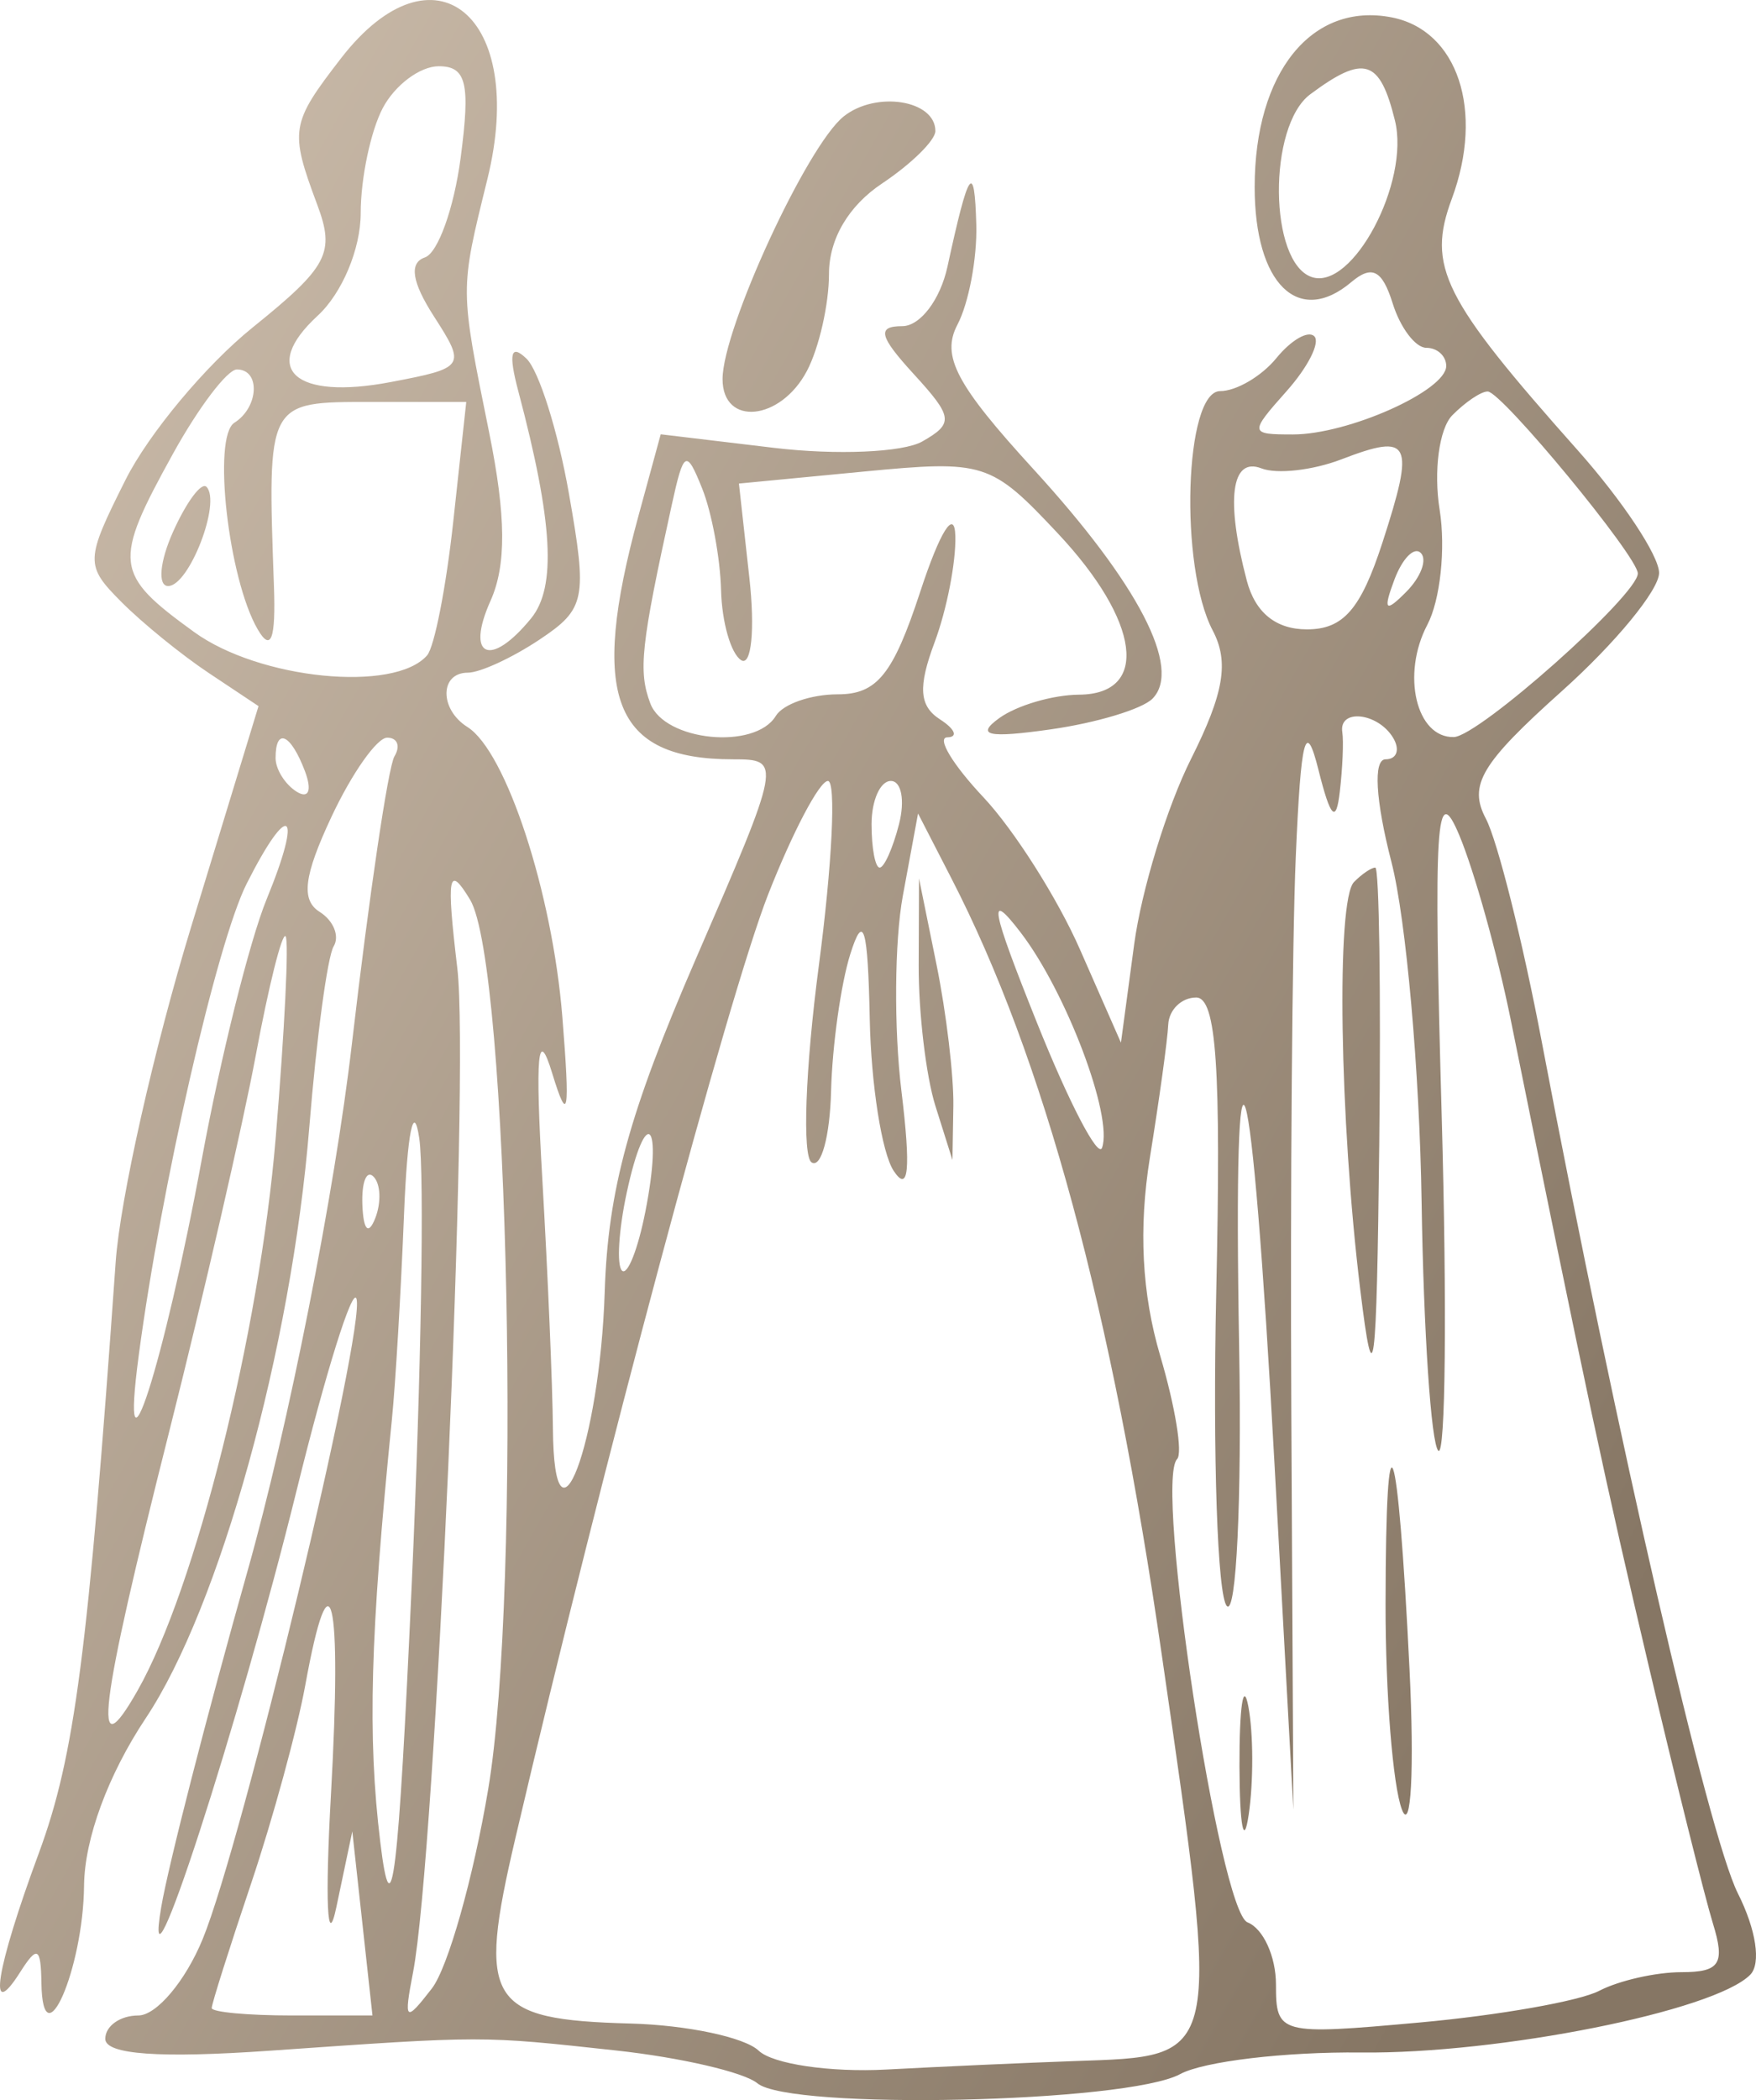 <?xml version="1.0" encoding="UTF-8"?> <svg xmlns="http://www.w3.org/2000/svg" width="46" height="55" viewBox="0 0 46 55" fill="none"><path fill-rule="evenodd" clip-rule="evenodd" d="M8.932 1.528C7.612 3.235 7.583 3.413 8.309 5.357C8.784 6.625 8.595 6.983 6.616 8.578C5.391 9.565 3.893 11.361 3.287 12.569C2.23 14.677 2.225 14.806 3.181 15.766C3.728 16.316 4.76 17.155 5.474 17.629L6.772 18.493L5.007 24.274C4.036 27.453 3.146 31.404 3.03 33.053C2.309 43.276 1.957 45.99 1.018 48.53C-0.115 51.597 -0.337 53.011 0.528 51.65C0.976 50.944 1.071 50.992 1.085 51.933C1.116 54.004 2.181 51.57 2.202 49.381C2.214 48.156 2.833 46.477 3.819 44.997C5.753 42.094 7.634 35.3 8.102 29.525C8.291 27.187 8.578 25.054 8.74 24.785C8.902 24.517 8.737 24.11 8.373 23.881C7.88 23.571 7.958 22.939 8.683 21.392C9.218 20.252 9.875 19.319 10.143 19.319C10.411 19.319 10.496 19.539 10.333 19.808C10.17 20.076 9.669 23.458 9.22 27.323C8.766 31.237 7.553 37.365 6.481 41.156C5.424 44.9 4.408 48.856 4.223 49.948C3.697 53.057 6.253 45.184 7.779 38.998C8.533 35.94 9.235 33.696 9.338 34.012C9.588 34.776 6.354 48.238 5.31 50.782C4.858 51.883 4.098 52.784 3.623 52.784C3.147 52.784 2.758 53.06 2.758 53.396C2.758 53.807 4.176 53.909 7.079 53.706C12.715 53.312 12.576 53.313 16.14 53.701C17.826 53.884 19.491 54.271 19.839 54.559C20.694 55.267 29.52 55.076 30.916 54.319C31.529 53.987 33.662 53.732 35.655 53.754C39.279 53.793 44.915 52.667 45.849 51.717C46.138 51.423 46.003 50.535 45.526 49.588C44.75 48.044 42.37 37.713 40.389 27.29C39.889 24.654 39.229 22.022 38.923 21.439C38.46 20.561 38.798 19.995 40.914 18.1C42.315 16.846 43.461 15.452 43.461 15.004C43.461 14.555 42.501 13.109 41.328 11.79C37.788 7.811 37.373 6.98 38.033 5.202C38.887 2.898 38.187 0.791 36.455 0.455C34.361 0.048 32.867 1.899 32.867 4.901C32.867 7.435 34.013 8.559 35.4 7.387C35.94 6.932 36.209 7.071 36.482 7.944C36.682 8.585 37.079 9.109 37.365 9.109C37.651 9.109 37.885 9.323 37.885 9.585C37.885 10.231 35.318 11.378 33.87 11.378C32.728 11.378 32.724 11.345 33.707 10.24C34.263 9.614 34.589 8.97 34.43 8.808C34.271 8.646 33.824 8.903 33.436 9.379C33.048 9.854 32.385 10.243 31.963 10.243C31.031 10.243 30.888 14.84 31.768 16.512C32.201 17.337 32.064 18.152 31.2 19.876C30.572 21.127 29.902 23.311 29.711 24.729L29.364 27.307L28.294 24.873C27.707 23.534 26.566 21.736 25.76 20.878C24.954 20.021 24.53 19.315 24.817 19.31C25.105 19.305 25.017 19.092 24.621 18.838C24.08 18.488 24.045 17.992 24.482 16.824C24.801 15.971 25.046 14.717 25.026 14.035C25.006 13.309 24.626 13.912 24.109 15.49C23.397 17.661 22.977 18.184 21.946 18.184C21.242 18.184 20.511 18.439 20.322 18.751C19.777 19.648 17.409 19.411 17.036 18.423C16.716 17.574 16.788 16.906 17.598 13.221C17.911 11.794 17.979 11.758 18.395 12.796C18.645 13.42 18.867 14.617 18.889 15.456C18.91 16.296 19.147 17.121 19.416 17.29C19.684 17.458 19.781 16.486 19.63 15.13L19.357 12.664L22.627 12.35C25.788 12.047 25.958 12.101 27.71 13.968C29.869 16.268 30.121 18.18 28.267 18.193C27.578 18.198 26.636 18.474 26.176 18.807C25.548 19.262 25.884 19.335 27.522 19.102C28.722 18.932 29.923 18.57 30.191 18.297C30.969 17.506 29.821 15.293 27.078 12.294C25.045 10.072 24.65 9.323 25.081 8.503C25.377 7.941 25.599 6.763 25.575 5.885C25.528 4.202 25.375 4.426 24.82 6.982C24.632 7.848 24.105 8.542 23.635 8.542C22.966 8.542 23.029 8.805 23.931 9.791C24.968 10.923 24.99 11.089 24.16 11.562C23.656 11.849 21.908 11.924 20.276 11.729L17.308 11.374L16.727 13.503C15.43 18.254 16.062 19.886 19.199 19.886C20.485 19.886 20.477 19.927 18.224 25.122C16.482 29.139 15.926 31.168 15.841 33.83C15.715 37.801 14.513 40.974 14.484 37.413C14.475 36.29 14.35 33.355 14.207 30.89C14.017 27.605 14.086 26.863 14.466 28.11C14.882 29.471 14.935 29.174 14.731 26.631C14.47 23.377 13.258 19.678 12.245 19.04C11.508 18.577 11.515 17.617 12.256 17.617C12.574 17.617 13.417 17.228 14.13 16.753C15.339 15.947 15.391 15.693 14.903 12.924C14.617 11.294 14.116 9.704 13.791 9.392C13.379 8.997 13.315 9.255 13.577 10.243C14.485 13.666 14.582 15.375 13.913 16.194C12.848 17.5 12.187 17.214 12.85 15.734C13.267 14.802 13.257 13.52 12.816 11.338C12.042 7.514 12.043 7.636 12.768 4.69C13.822 0.412 11.363 -1.615 8.932 1.528ZM10.026 2.832C9.709 3.436 9.449 4.672 9.449 5.58C9.449 6.517 8.961 7.681 8.32 8.27C6.806 9.664 7.716 10.487 10.24 10.005C12.184 9.635 12.21 9.595 11.37 8.29C10.788 7.387 10.711 6.885 11.13 6.742C11.472 6.627 11.893 5.453 12.067 4.133C12.325 2.181 12.218 1.735 11.493 1.735C11.004 1.735 10.344 2.228 10.026 2.832ZM34.324 2.469C33.206 3.301 33.237 6.881 34.365 7.257C35.431 7.612 36.94 4.77 36.542 3.157C36.145 1.548 35.734 1.42 34.324 2.469ZM22.1 3.05C21.139 3.818 18.928 8.611 18.928 9.928C18.928 11.174 20.448 11.026 21.139 9.713C21.456 9.11 21.716 7.967 21.716 7.174C21.716 6.261 22.227 5.39 23.11 4.803C23.876 4.291 24.503 3.675 24.503 3.432C24.503 2.62 22.948 2.373 22.1 3.05ZM4.533 11.88C2.951 14.745 2.984 15.031 5.086 16.553C6.795 17.792 10.331 18.146 11.188 17.164C11.38 16.945 11.689 15.362 11.875 13.646L12.214 10.527H9.716C6.984 10.527 7.004 10.49 7.176 15.348C7.226 16.744 7.099 17.081 6.751 16.483C5.98 15.16 5.56 11.436 6.14 11.071C6.781 10.668 6.828 9.676 6.206 9.676C5.956 9.676 5.203 10.668 4.533 11.88ZM38.043 10.877C37.7 11.226 37.551 12.34 37.713 13.352C37.874 14.364 37.729 15.72 37.39 16.363C36.706 17.665 37.099 19.327 38.084 19.303C38.738 19.287 42.904 15.584 42.904 15.018C42.904 14.578 39.346 10.266 38.973 10.253C38.804 10.248 38.386 10.528 38.043 10.877ZM35.134 12.032C34.387 12.318 33.447 12.424 33.043 12.266C32.252 11.958 32.104 13.095 32.661 15.206C32.882 16.045 33.423 16.483 34.237 16.483C35.189 16.483 35.647 15.956 36.214 14.211C37.073 11.561 36.959 11.331 35.134 12.032ZM4.533 13.928C4.183 14.709 4.126 15.348 4.405 15.348C4.954 15.348 5.802 13.151 5.409 12.75C5.277 12.617 4.883 13.146 4.533 13.928ZM36.527 15.182C36.225 15.99 36.288 16.055 36.839 15.499C37.221 15.114 37.392 14.657 37.22 14.482C37.048 14.308 36.737 14.623 36.527 15.182ZM33.944 22.438C33.85 24.622 33.798 31.131 33.827 36.902L33.881 47.395L33.388 38.362C32.781 27.24 32.29 25.624 32.461 35.315C32.531 39.276 32.386 42.312 32.139 42.061C31.892 41.809 31.767 38.12 31.86 33.863C31.991 27.957 31.866 26.123 31.334 26.124C30.951 26.125 30.622 26.444 30.603 26.834C30.586 27.224 30.369 28.79 30.123 30.313C29.823 32.173 29.912 33.881 30.393 35.508C30.787 36.842 30.986 38.059 30.835 38.213C30.237 38.821 31.947 50.06 32.681 50.346C33.09 50.506 33.425 51.238 33.425 51.972C33.425 53.278 33.512 53.301 37.188 52.968C39.259 52.781 41.375 52.408 41.891 52.139C42.408 51.87 43.378 51.65 44.047 51.65C45.054 51.65 45.197 51.429 44.871 50.373C44.656 49.671 43.907 46.672 43.208 43.709C42.053 38.811 41.549 36.453 39.572 26.692C39.224 24.977 38.619 22.807 38.226 21.871C37.618 20.422 37.55 21.519 37.767 29.245C37.907 34.236 37.867 38.173 37.678 37.993C37.489 37.812 37.292 34.877 37.24 31.47C37.188 28.062 36.833 24.062 36.451 22.58C36.031 20.951 35.97 19.886 36.296 19.886C36.593 19.886 36.681 19.631 36.492 19.319C36.091 18.66 35.066 18.55 35.163 19.177C35.2 19.41 35.17 20.113 35.097 20.737C35.001 21.573 34.854 21.424 34.54 20.169C34.202 18.819 34.079 19.287 33.944 22.438ZM7.219 19.852C7.219 20.146 7.467 20.542 7.77 20.733C8.086 20.931 8.179 20.704 7.989 20.199C7.618 19.216 7.219 19.037 7.219 19.852ZM20.12 23.431C19.078 26.089 15.792 38.354 13.499 48.149C12.494 52.438 12.777 52.894 16.515 52.995C17.995 53.035 19.506 53.355 19.873 53.705C20.24 54.056 21.746 54.279 23.219 54.2C24.692 54.121 26.901 54.022 28.128 53.979C32.028 53.842 31.983 54.051 30.438 43.367C29.125 34.279 27.344 27.704 24.921 23L24.049 21.305L23.65 23.463C23.432 24.649 23.415 26.946 23.613 28.567C23.864 30.629 23.803 31.258 23.41 30.663C23.101 30.195 22.819 28.408 22.784 26.692C22.734 24.269 22.62 23.889 22.273 24.991C22.028 25.771 21.802 27.381 21.771 28.569C21.741 29.758 21.512 30.602 21.262 30.444C21.012 30.287 21.096 27.975 21.448 25.306C21.8 22.637 21.907 20.453 21.688 20.453C21.468 20.453 20.762 21.793 20.12 23.431ZM22.831 21.587C22.831 22.211 22.927 22.722 23.044 22.722C23.162 22.722 23.39 22.211 23.55 21.587C23.71 20.963 23.614 20.453 23.336 20.453C23.058 20.453 22.831 20.963 22.831 21.587ZM6.46 23.147C5.684 24.687 4.223 31.069 3.636 35.484C3.114 39.409 4.296 35.739 5.287 30.356C5.778 27.691 6.542 24.628 6.985 23.549C7.945 21.212 7.578 20.931 6.46 23.147ZM11.98 25.359C12.308 28.128 11.405 48.631 10.821 51.65C10.572 52.94 10.616 52.978 11.313 52.077C11.734 51.532 12.399 49.183 12.789 46.857C13.668 41.633 13.332 25.244 12.313 23.56C11.745 22.623 11.69 22.919 11.98 25.359ZM35.469 23.1C35.001 23.577 35.089 29.317 35.634 33.782C35.983 36.649 36.062 36.045 36.131 29.954C36.176 25.977 36.129 22.722 36.027 22.722C35.924 22.722 35.673 22.892 35.469 23.1ZM24.066 25.274C24.061 26.522 24.258 28.181 24.503 28.961L24.95 30.379L24.974 28.961C24.986 28.181 24.789 26.522 24.535 25.274L24.074 23.005L24.066 25.274ZM27.168 26.794C28.002 28.877 28.768 30.347 28.869 30.06C29.162 29.234 27.929 25.977 26.738 24.423C25.864 23.284 25.948 23.75 27.168 26.794ZM6.7 27.64C6.361 29.459 5.336 33.913 4.421 37.538C2.586 44.813 2.392 46.407 3.603 44.276C5.122 41.603 6.794 34.915 7.221 29.812C7.455 27.004 7.573 24.623 7.481 24.52C7.39 24.418 7.038 25.822 6.7 27.64ZM10.584 31.797C10.503 33.825 10.36 36.25 10.265 37.186C9.698 42.823 9.624 45.47 9.962 48.246C10.258 50.686 10.438 49.202 10.788 41.44C11.033 35.98 11.121 30.748 10.983 29.812C10.837 28.827 10.669 29.664 10.584 31.797ZM16.419 31.23C16.207 32.211 16.15 33.131 16.292 33.275C16.434 33.42 16.711 32.723 16.907 31.726C17.372 29.362 16.921 28.904 16.419 31.23ZM9.493 31.561C9.52 32.221 9.652 32.356 9.83 31.904C9.991 31.494 9.971 31.005 9.786 30.817C9.601 30.628 9.469 30.963 9.493 31.561ZM36.296 42.007C36.293 44.347 36.486 46.77 36.725 47.392C36.964 48.014 37.053 46.355 36.923 43.705C36.616 37.456 36.302 36.604 36.296 42.007ZM7.997 44.134C7.784 45.304 7.145 47.641 6.578 49.328C6.01 51.014 5.546 52.482 5.546 52.589C5.546 52.696 6.493 52.784 7.651 52.784H9.757L9.493 50.373L9.229 47.963L8.811 49.948C8.572 51.084 8.512 49.809 8.671 46.97C8.962 41.783 8.658 40.504 7.997 44.134ZM32.469 46.261C32.474 47.821 32.582 48.392 32.71 47.529C32.838 46.667 32.834 45.391 32.702 44.693C32.57 43.996 32.465 44.701 32.469 46.261Z" fill="url(#paint0_linear_4646_669)"></path><defs><linearGradient id="paint0_linear_4646_669" x1="46" y1="36.822" x2="-12.613" y2="3.626" gradientUnits="userSpaceOnUse"><stop stop-color="#867664"></stop><stop offset="1" stop-color="#DBCCBB"></stop></linearGradient></defs></svg> 